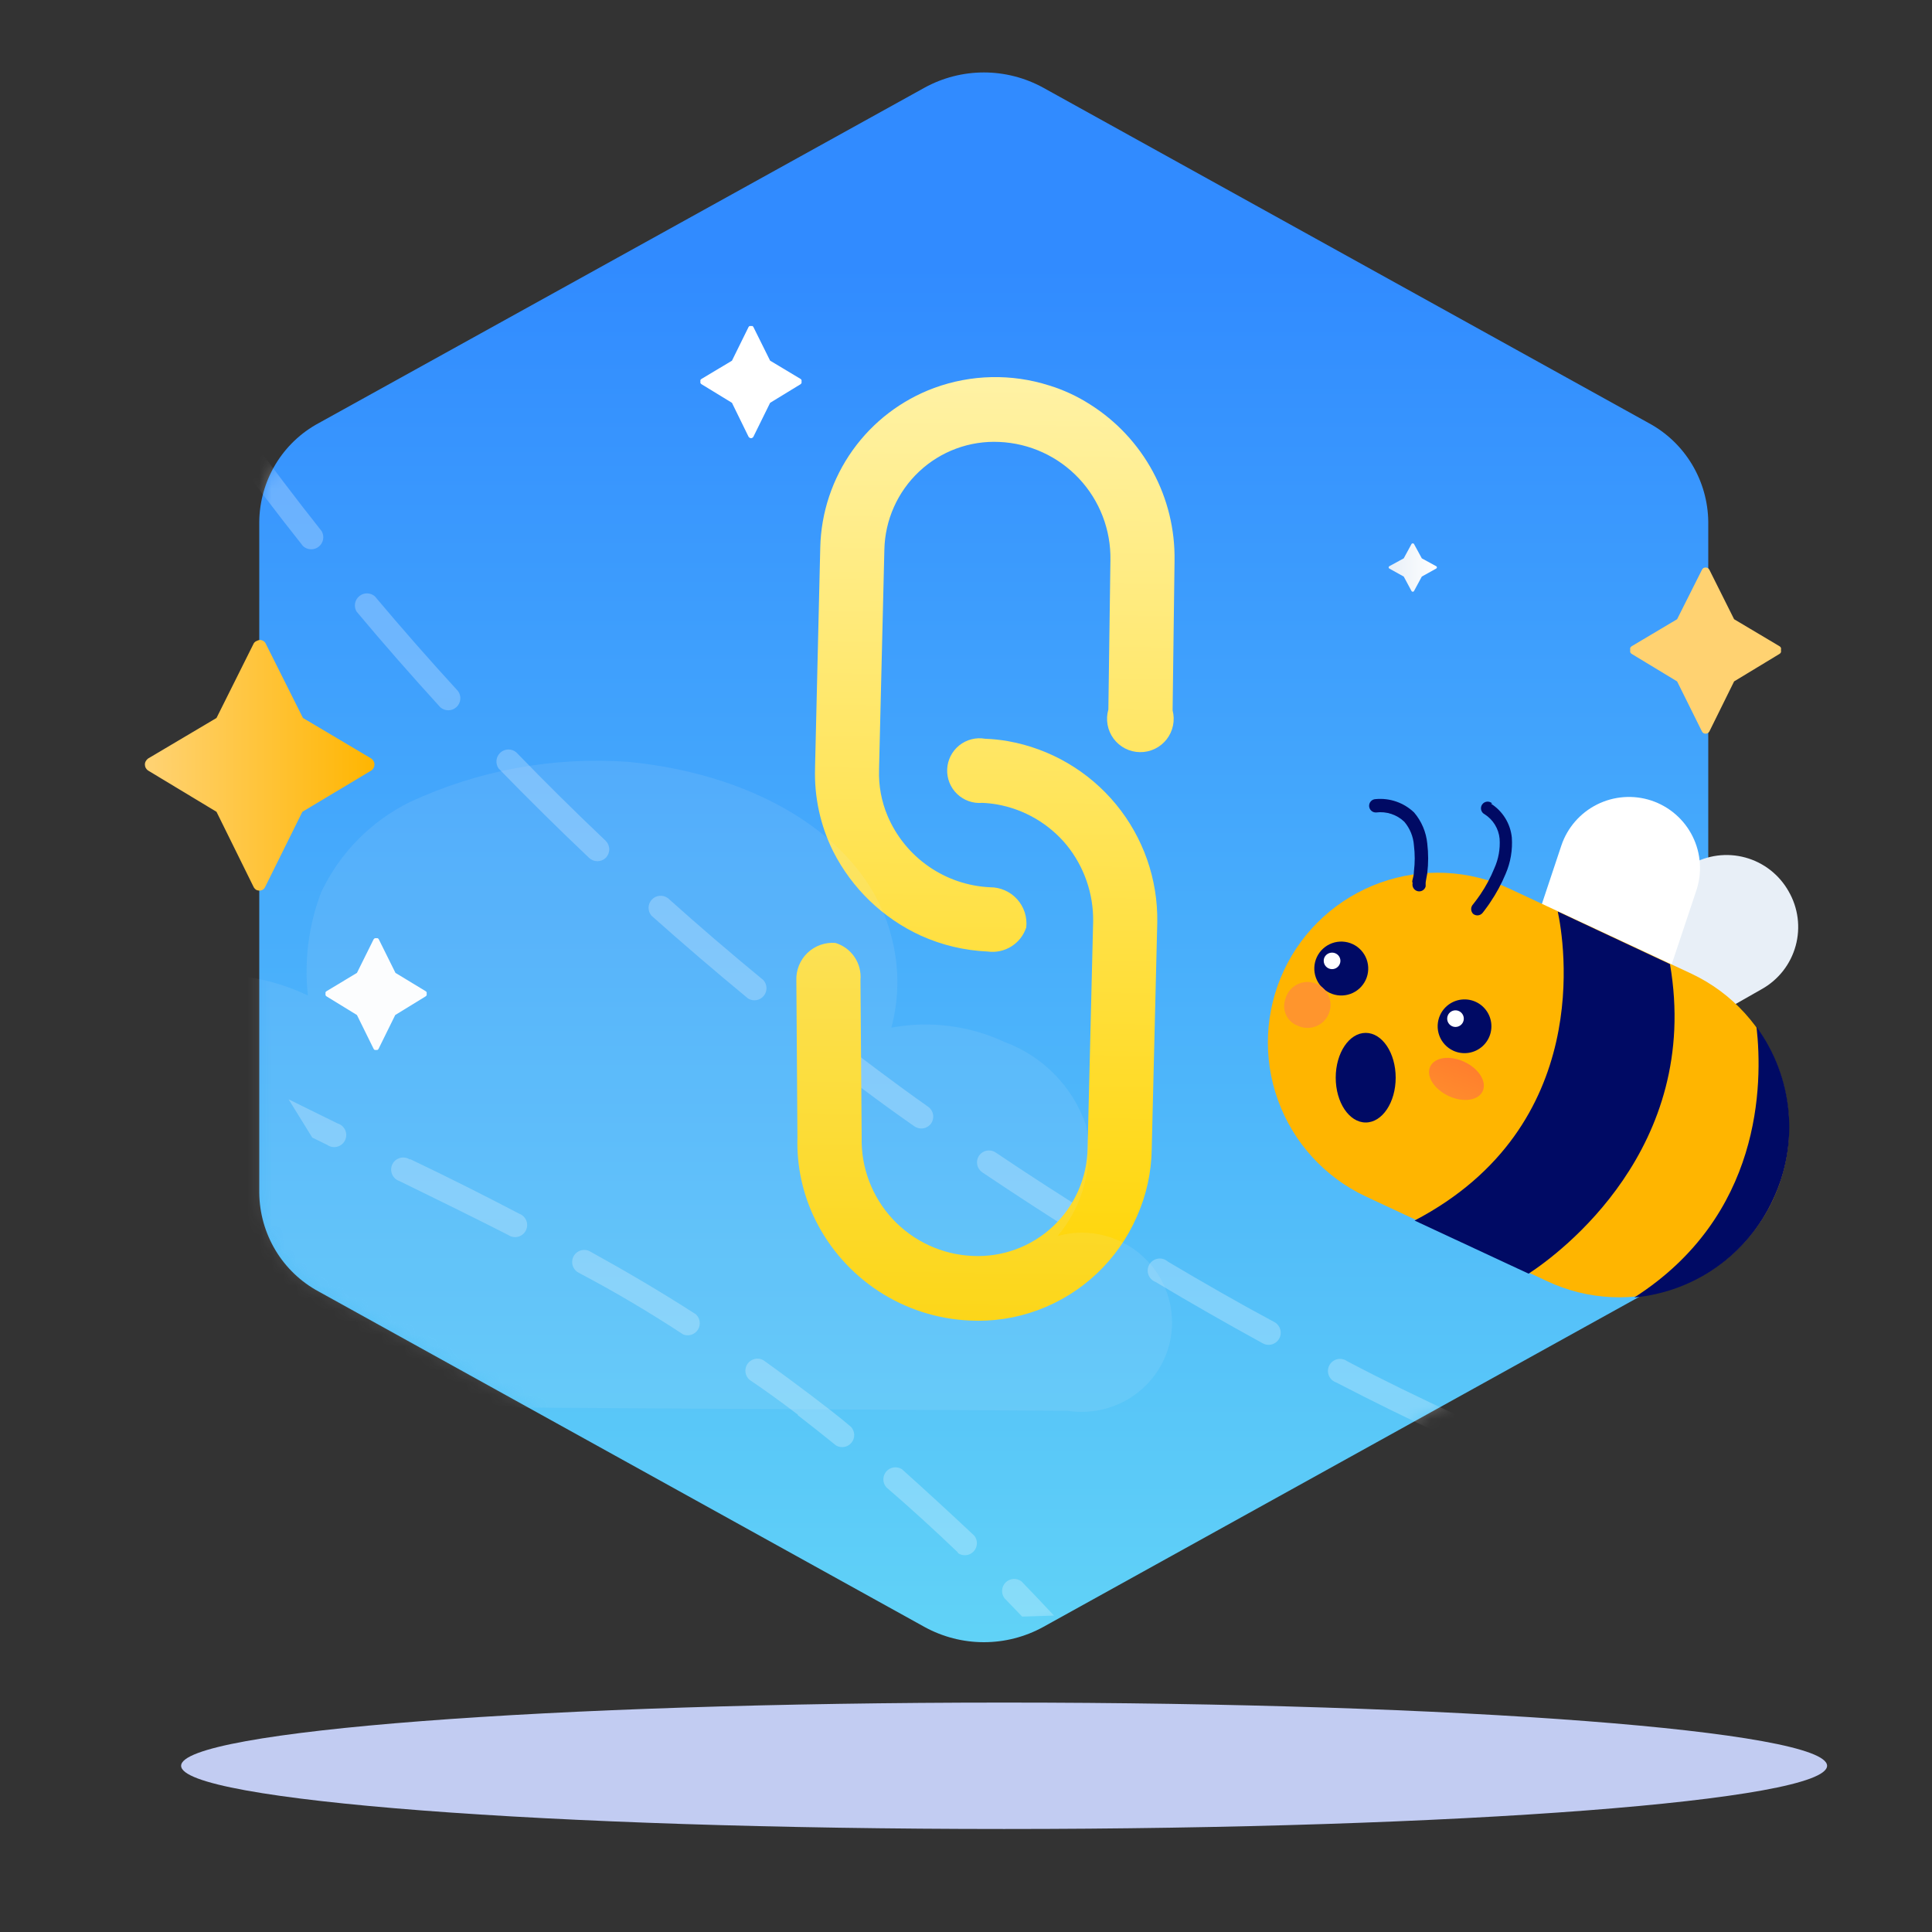 <svg width="160" height="160" viewBox="0 0 160 160" fill="none" xmlns="http://www.w3.org/2000/svg">
<rect x="0" y="0" width="160" height="160" fill="#333333" stroke="none"/>
<path d="M83.156 151.469C120.797 151.469 151.311 149.125 151.311 146.234C151.311 143.343 120.797 141 83.156 141C45.514 141 15 143.343 15 146.234C15 149.125 45.514 151.469 83.156 151.469Z" fill="#C2CCF2"/>
<path d="M26.386 35.045C24.915 35.837 23.683 37.014 22.818 38.451C21.953 39.889 21.488 41.535 21.471 43.217V98.783C21.488 100.464 21.953 102.111 22.818 103.549C23.683 104.987 24.915 106.163 26.386 106.955L76.566 134.738C78.074 135.566 79.764 136 81.481 136C83.198 136 84.888 135.566 86.396 134.738L136.556 106.955C138.025 106.162 139.256 104.984 140.121 103.547C140.986 102.109 141.452 100.464 141.471 98.783V43.217C141.452 41.536 140.986 39.891 140.121 38.453C139.256 37.016 138.025 35.839 136.556 35.045L86.396 7.262C84.888 6.434 83.198 6 81.481 6C79.764 6 78.074 6.434 76.566 7.262L26.386 35.045Z" fill="url(#paint0_linear_4992_22198)"/>
<path d="M21.02 53.27L17.93 59.46L12.26 62.82C12.182 62.879 12.117 62.954 12.07 63.04C12.021 63.125 11.997 63.222 12 63.32C12 63.418 12.024 63.514 12.07 63.6C12.117 63.683 12.182 63.755 12.26 63.81L17.93 67.23L21.02 73.49C21.067 73.57 21.133 73.639 21.21 73.69C21.294 73.732 21.386 73.755 21.48 73.76C21.575 73.758 21.667 73.734 21.75 73.69C21.83 73.642 21.896 73.573 21.94 73.49L25.04 67.23L30.75 63.81C30.831 63.758 30.896 63.685 30.94 63.6C30.987 63.514 31.011 63.418 31.01 63.32C31.013 63.222 30.989 63.125 30.94 63.04C30.897 62.952 30.831 62.876 30.75 62.82L25.09 59.46L21.99 53.27C21.948 53.188 21.882 53.122 21.8 53.08C21.72 53.028 21.626 53 21.53 53C21.435 53.003 21.342 53.031 21.26 53.08C21.162 53.117 21.078 53.183 21.02 53.27Z" fill="url(#paint1_linear_4992_22198)"/>
<path d="M140.951 47.181L138.891 51.281L135.141 53.511C135.083 53.541 135.037 53.59 135.011 53.651C134.996 53.713 134.996 53.778 135.011 53.84C134.998 53.9 134.998 53.961 135.011 54.02C135.037 54.081 135.083 54.13 135.141 54.16L138.891 56.431L140.951 60.581C140.977 60.635 141.019 60.68 141.071 60.711C141.126 60.743 141.188 60.76 141.251 60.76C141.315 60.76 141.377 60.743 141.431 60.711C141.486 60.68 141.531 60.635 141.561 60.581L143.611 56.431L147.361 54.16C147.419 54.13 147.465 54.081 147.491 54.02C147.504 53.961 147.504 53.9 147.491 53.84C147.506 53.778 147.506 53.713 147.491 53.651C147.465 53.59 147.419 53.541 147.361 53.511L143.611 51.281L141.561 47.181C141.529 47.125 141.484 47.077 141.431 47.041C141.375 47.014 141.313 47 141.251 47C141.189 47 141.127 47.014 141.071 47.041C141.021 47.078 140.98 47.125 140.951 47.181Z" fill="url(#paint2_linear_4992_22198)"/>
<mask id="mask0_4992_22198" style="mask-type:alpha" maskUnits="userSpaceOnUse" x="21" y="6" width="121" height="130">
<path d="M26.386 35.045C24.915 35.837 23.683 37.014 22.818 38.451C21.953 39.889 21.488 41.535 21.471 43.217V98.783C21.488 100.464 21.953 102.111 22.818 103.549C23.683 104.987 24.915 106.163 26.386 106.955L76.566 134.738C78.074 135.566 79.764 136 81.481 136C83.198 136 84.888 135.566 86.396 134.738L136.556 106.955C138.025 106.162 139.256 104.984 140.121 103.547C140.986 102.109 141.452 100.464 141.471 98.783V43.217C141.452 41.536 140.986 39.891 140.121 38.453C139.256 37.016 138.025 35.839 136.556 35.045L86.396 7.262C84.888 6.434 83.198 6 81.481 6C79.764 6 78.074 6.434 76.566 7.262L26.386 35.045Z" fill="url(#paint3_linear_4992_22198)"/>
</mask>
<g mask="url(#mask0_4992_22198)">
<path opacity="0.25" fill-rule="evenodd" clip-rule="evenodd" d="M15.75 31.5C15.872 31.471 15.987 31.421 16.09 31.35C16.273 31.224 16.409 31.04 16.476 30.828C16.543 30.616 16.537 30.388 16.46 30.18L15.75 31.5ZM25.86 94.21L27.09 94.81C27.208 94.895 27.343 94.953 27.486 94.98C27.629 95.007 27.776 95.003 27.917 94.968C28.058 94.933 28.189 94.867 28.302 94.776C28.416 94.684 28.507 94.57 28.571 94.439C28.636 94.309 28.67 94.166 28.674 94.02C28.677 93.875 28.648 93.731 28.59 93.597C28.532 93.464 28.446 93.345 28.337 93.249C28.228 93.153 28.099 93.081 27.96 93.04C26.65 92.39 25.29 91.73 23.9 91.04L25.86 94.21ZM87.29 133.8C86.4 132.85 85.51 131.9 84.6 130.97C84.409 130.822 84.172 130.749 83.932 130.762C83.691 130.776 83.464 130.876 83.291 131.043C83.118 131.211 83.012 131.436 82.992 131.676C82.971 131.916 83.038 132.155 83.18 132.35L84.65 133.88L87.29 133.8ZM146.52 126.1C145.31 125.88 144.07 125.61 142.79 125.3C142.547 125.27 142.301 125.33 142.099 125.47C141.898 125.609 141.754 125.818 141.696 126.056C141.638 126.294 141.67 126.545 141.785 126.761C141.9 126.978 142.09 127.144 142.32 127.23C143.32 127.47 144.32 127.68 145.22 127.87C145.69 127.318 146.115 126.73 146.49 126.11L146.52 126.1ZM162.28 96.94C161.86 96.47 161.41 96.01 160.96 95.56C160.767 95.415 160.529 95.345 160.289 95.362C160.049 95.379 159.823 95.482 159.653 95.653C159.483 95.823 159.38 96.049 159.362 96.289C159.345 96.529 159.416 96.767 159.56 96.96C160.16 97.56 160.74 98.17 161.28 98.79L162.28 96.94ZM142.21 84.94C139.61 83.62 136.83 82.35 133.9 81.16C133.685 81.042 133.52 80.849 133.438 80.617C133.356 80.386 133.362 80.132 133.454 79.905C133.547 79.678 133.72 79.493 133.941 79.385C134.161 79.277 134.414 79.254 134.65 79.32C137.63 80.54 140.45 81.826 143.11 83.18C143.341 83.301 143.516 83.508 143.596 83.757C143.676 84.006 143.656 84.276 143.54 84.51C143.479 84.627 143.395 84.731 143.293 84.816C143.192 84.901 143.074 84.965 142.948 85.004C142.821 85.043 142.688 85.057 142.556 85.044C142.425 85.031 142.297 84.992 142.18 84.93L142.21 84.94ZM148.55 86.17C151.233 87.757 153.811 89.514 156.27 91.43C156.444 91.603 156.548 91.834 156.562 92.078C156.577 92.323 156.501 92.565 156.349 92.757C156.198 92.95 155.98 93.08 155.739 93.123C155.498 93.165 155.249 93.118 155.04 92.99C152.654 91.122 150.149 89.411 147.54 87.87C147.404 87.818 147.281 87.737 147.18 87.633C147.079 87.528 147.001 87.403 146.953 87.266C146.905 87.129 146.888 86.983 146.902 86.838C146.916 86.694 146.961 86.554 147.035 86.429C147.109 86.303 147.209 86.196 147.329 86.113C147.448 86.03 147.584 85.975 147.728 85.95C147.871 85.925 148.018 85.932 148.158 85.97C148.298 86.008 148.429 86.076 148.54 86.17H148.55ZM128.2 78.99C126.78 78.49 125.33 77.99 123.86 77.54C123.609 77.459 123.399 77.283 123.277 77.049C123.156 76.814 123.131 76.542 123.21 76.29C123.292 76.04 123.47 75.833 123.704 75.713C123.938 75.594 124.209 75.571 124.46 75.65C125.95 76.12 127.46 76.65 128.86 77.13C129.104 77.22 129.304 77.402 129.416 77.638C129.528 77.873 129.544 78.143 129.46 78.39C129.414 78.513 129.345 78.627 129.255 78.724C129.165 78.82 129.058 78.898 128.938 78.953C128.818 79.008 128.688 79.038 128.557 79.043C128.425 79.048 128.293 79.026 128.17 78.98L128.2 78.99ZM20.33 35.67C22.377 38.49 24.48 41.263 26.64 43.99C26.76 44.197 26.802 44.441 26.757 44.677C26.712 44.913 26.584 45.125 26.396 45.274C26.208 45.423 25.973 45.5 25.733 45.49C25.493 45.48 25.265 45.384 25.09 45.22C22.91 42.473 20.79 39.68 18.73 36.84C18.576 36.626 18.513 36.36 18.554 36.099C18.595 35.839 18.738 35.606 18.95 35.45C19.163 35.299 19.427 35.237 19.685 35.279C19.943 35.32 20.174 35.46 20.33 35.67ZM31.04 49.38C33.28 52.046 35.577 54.663 37.93 57.23C38.077 57.429 38.144 57.675 38.12 57.921C38.096 58.167 37.981 58.395 37.798 58.562C37.616 58.728 37.378 58.821 37.131 58.823C36.884 58.824 36.645 58.734 36.46 58.57C34.1 55.98 31.78 53.34 29.53 50.65C29.409 50.446 29.365 50.206 29.404 49.972C29.444 49.739 29.565 49.527 29.747 49.375C29.928 49.222 30.157 49.139 30.394 49.14C30.631 49.141 30.86 49.226 31.04 49.38ZM42.75 62.3C45.17 64.8 47.643 67.246 50.17 69.64C50.353 69.827 50.456 70.078 50.456 70.34C50.456 70.602 50.353 70.853 50.17 71.04C49.983 71.22 49.734 71.321 49.475 71.321C49.216 71.321 48.967 71.22 48.78 71.04C46.227 68.62 43.73 66.153 41.29 63.64C41.152 63.441 41.091 63.199 41.117 62.959C41.144 62.718 41.257 62.496 41.435 62.332C41.613 62.169 41.845 62.075 42.086 62.069C42.328 62.063 42.564 62.145 42.75 62.3ZM55.29 74.36C57.877 76.68 60.517 78.946 63.21 81.16C63.375 81.337 63.469 81.568 63.476 81.81C63.483 82.052 63.403 82.289 63.249 82.475C63.095 82.662 62.878 82.787 62.64 82.826C62.401 82.866 62.156 82.817 61.95 82.69C59.243 80.456 56.577 78.17 53.95 75.83C53.794 75.645 53.709 75.409 53.713 75.167C53.717 74.925 53.809 74.692 53.972 74.513C54.134 74.333 54.356 74.219 54.597 74.19C54.838 74.162 55.08 74.222 55.28 74.36H55.29ZM68.6 85.5C69.97 86.57 71.36 87.62 72.75 88.66C74.14 89.7 75.45 90.66 76.87 91.66C77.083 91.812 77.227 92.043 77.272 92.301C77.317 92.559 77.259 92.824 77.11 93.04C76.957 93.252 76.727 93.397 76.469 93.442C76.211 93.487 75.946 93.428 75.73 93.28C74.3 92.28 72.91 91.28 71.58 90.28C70.18 89.233 68.783 88.173 67.39 87.1C67.213 86.928 67.105 86.698 67.088 86.452C67.07 86.206 67.144 85.962 67.296 85.767C67.447 85.573 67.665 85.441 67.907 85.397C68.15 85.353 68.4 85.4 68.61 85.53L68.6 85.5ZM135.69 125.33C132.59 124.33 129.37 123.1 126.08 121.73C125.871 121.608 125.714 121.414 125.637 121.185C125.56 120.956 125.569 120.706 125.662 120.483C125.754 120.26 125.925 120.078 126.141 119.971C126.358 119.863 126.606 119.838 126.84 119.9C130.09 121.26 133.26 122.45 136.31 123.45C136.525 123.557 136.695 123.738 136.788 123.96C136.88 124.182 136.89 124.43 136.814 124.658C136.739 124.887 136.584 125.08 136.377 125.204C136.171 125.327 135.927 125.372 135.69 125.33ZM82.45 95.44C85.18 97.28 88.04 99.12 90.98 100.96C91.165 101.115 91.288 101.331 91.326 101.57C91.364 101.808 91.315 102.052 91.187 102.257C91.059 102.462 90.861 102.613 90.63 102.684C90.399 102.754 90.15 102.738 89.93 102.64C86.93 100.79 84.1 98.93 81.35 97.09C81.133 96.943 80.983 96.718 80.931 96.462C80.878 96.206 80.928 95.939 81.07 95.72C81.217 95.501 81.444 95.348 81.702 95.296C81.961 95.243 82.23 95.295 82.45 95.44ZM119.83 118.99C116.777 117.576 113.713 116.073 110.64 114.48C110.505 114.432 110.383 114.356 110.28 114.257C110.177 114.158 110.097 114.038 110.044 113.905C109.991 113.772 109.968 113.629 109.975 113.487C109.982 113.344 110.02 113.205 110.086 113.078C110.151 112.951 110.243 112.84 110.356 112.751C110.468 112.663 110.598 112.6 110.736 112.566C110.875 112.532 111.02 112.528 111.16 112.555C111.3 112.581 111.433 112.637 111.55 112.72C114.55 114.3 117.64 115.8 120.66 117.19C120.864 117.319 121.015 117.519 121.083 117.751C121.152 117.984 121.133 118.233 121.032 118.453C120.931 118.672 120.753 118.848 120.532 118.947C120.311 119.046 120.061 119.061 119.83 118.99ZM96.75 104.5C99.65 106.22 102.59 107.91 105.56 109.5C105.674 109.565 105.774 109.653 105.855 109.757C105.935 109.862 105.994 109.981 106.029 110.108C106.063 110.235 106.072 110.368 106.055 110.499C106.038 110.629 105.996 110.755 105.93 110.87C105.864 110.984 105.777 111.084 105.672 111.165C105.568 111.245 105.449 111.304 105.322 111.338C105.194 111.373 105.062 111.382 104.931 111.365C104.8 111.348 104.674 111.305 104.56 111.24C101.56 109.59 98.56 107.89 95.69 106.16C95.554 106.108 95.431 106.027 95.33 105.923C95.229 105.819 95.151 105.693 95.103 105.556C95.055 105.419 95.038 105.273 95.052 105.128C95.066 104.984 95.111 104.844 95.185 104.719C95.259 104.593 95.359 104.486 95.478 104.403C95.598 104.32 95.734 104.265 95.877 104.24C96.021 104.215 96.168 104.222 96.308 104.26C96.448 104.298 96.579 104.366 96.69 104.46L96.75 104.5ZM56.55 110.5C56.768 110.595 57.013 110.61 57.24 110.542C57.468 110.473 57.664 110.326 57.793 110.126C57.922 109.926 57.975 109.687 57.944 109.451C57.912 109.215 57.797 108.999 57.62 108.84C54.71 106.97 51.84 105.28 48.92 103.67C48.806 103.597 48.679 103.549 48.546 103.527C48.413 103.505 48.277 103.51 48.146 103.542C48.015 103.574 47.892 103.633 47.784 103.714C47.676 103.794 47.585 103.896 47.518 104.013C47.45 104.13 47.407 104.259 47.391 104.393C47.374 104.527 47.386 104.663 47.423 104.792C47.461 104.922 47.524 105.042 47.609 105.147C47.695 105.251 47.8 105.337 47.92 105.4C50.86 106.95 53.69 108.62 56.56 110.5H56.55ZM33.95 96.03C33.831 95.95 33.697 95.897 33.556 95.873C33.415 95.85 33.271 95.857 33.133 95.894C32.995 95.931 32.867 95.997 32.756 96.088C32.646 96.179 32.556 96.292 32.494 96.421C32.431 96.549 32.397 96.689 32.393 96.832C32.389 96.975 32.415 97.117 32.471 97.249C32.526 97.38 32.61 97.498 32.715 97.595C32.82 97.692 32.944 97.765 33.08 97.81C36.25 99.36 39.21 100.81 42.08 102.27C42.197 102.352 42.33 102.408 42.47 102.435C42.611 102.461 42.755 102.458 42.894 102.424C43.032 102.39 43.162 102.326 43.275 102.238C43.387 102.15 43.479 102.038 43.544 101.912C43.61 101.785 43.648 101.645 43.655 101.503C43.662 101.36 43.639 101.217 43.586 101.085C43.533 100.952 43.453 100.832 43.35 100.733C43.248 100.633 43.125 100.557 42.99 100.51C40.11 99 37.13 97.5 33.96 95.99L33.95 96.03ZM66.07 117.2C67.14 118.03 68.19 118.86 69.24 119.71C69.447 119.83 69.69 119.872 69.925 119.828C70.16 119.785 70.372 119.659 70.522 119.472C70.671 119.286 70.75 119.052 70.742 118.813C70.734 118.574 70.641 118.346 70.48 118.17C69.48 117.31 68.36 116.47 67.28 115.64C65.89 114.59 64.54 113.59 63.21 112.64C62.995 112.522 62.744 112.487 62.505 112.542C62.266 112.597 62.056 112.738 61.913 112.938C61.772 113.138 61.708 113.383 61.735 113.627C61.762 113.87 61.878 114.096 62.06 114.26C63.38 115.153 64.72 116.12 66.08 117.16L66.07 117.2ZM79.32 128.61C79.516 128.75 79.755 128.816 79.996 128.794C80.236 128.772 80.459 128.664 80.626 128.49C80.793 128.316 80.891 128.087 80.903 127.847C80.915 127.606 80.839 127.369 80.69 127.18C78.69 125.3 76.69 123.463 74.69 121.67C74.487 121.542 74.245 121.491 74.008 121.526C73.771 121.562 73.554 121.681 73.398 121.863C73.242 122.045 73.156 122.277 73.156 122.517C73.156 122.757 73.243 122.988 73.4 123.17C75.4 124.89 77.39 126.71 79.33 128.57L79.32 128.61Z" fill="white"/>
<path d="M116.902 45.041L116.251 46.24L115.055 46.893C115.037 46.903 115.022 46.918 115.013 46.935C115.004 46.952 115 46.97 115 46.989C115 47.007 115.004 47.025 115.013 47.042C115.024 47.058 115.039 47.072 115.055 47.084L116.251 47.748L116.902 48.959C116.912 48.974 116.927 48.987 116.944 48.997C116.961 49.001 116.98 49.001 116.998 48.997C117.017 49.001 117.038 49.001 117.057 48.997C117.073 48.987 117.086 48.974 117.095 48.959L117.749 47.748L118.942 47.084C118.96 47.074 118.974 47.059 118.984 47.042C118.994 47.026 119 47.007 119 46.989C119 46.97 118.994 46.951 118.984 46.935C118.98 46.926 118.975 46.917 118.968 46.91C118.96 46.903 118.951 46.897 118.942 46.893L117.749 46.24L117.095 45.041C117.086 45.026 117.073 45.013 117.057 45.003C117.038 44.999 117.017 44.999 116.998 45.003C116.98 44.999 116.961 44.999 116.944 45.003C116.927 45.013 116.912 45.026 116.902 45.041Z" fill="url(#paint4_linear_4992_22198)"/>
<path d="M30.941 77.79L29.561 80.57L27.051 82.08C27.012 82.1 26.98 82.131 26.961 82.17C26.951 82.213 26.951 82.257 26.961 82.3C26.951 82.34 26.951 82.381 26.961 82.42C26.98 82.462 27.011 82.497 27.051 82.52L29.561 84.06L30.941 86.86C30.96 86.899 30.992 86.931 31.031 86.95C31.07 86.962 31.112 86.962 31.151 86.95C31.187 86.96 31.225 86.96 31.261 86.95C31.3 86.931 31.331 86.899 31.351 86.86L32.731 84.06L35.241 82.52C35.281 82.497 35.312 82.462 35.331 82.42C35.341 82.381 35.341 82.34 35.331 82.3C35.341 82.257 35.341 82.213 35.331 82.17C35.311 82.131 35.28 82.1 35.241 82.08L32.751 80.57L31.371 77.79C31.351 77.751 31.32 77.72 31.281 77.7C31.245 77.69 31.207 77.69 31.171 77.7C31.132 77.689 31.09 77.689 31.051 77.7C31.004 77.716 30.965 77.748 30.941 77.79Z" fill="url(#paint5_linear_4992_22198)"/>
<path d="M61.988 27.09L60.618 29.87L58.098 31.38C58.059 31.399 58.027 31.431 58.008 31.47C57.998 31.513 57.998 31.557 58.008 31.6C57.998 31.639 57.998 31.681 58.008 31.72C58.026 31.762 58.058 31.797 58.098 31.82L60.618 33.36L61.988 36.16C62.007 36.199 62.039 36.231 62.078 36.25C62.112 36.276 62.154 36.29 62.198 36.29C62.241 36.29 62.283 36.276 62.318 36.25C62.352 36.227 62.379 36.196 62.398 36.16L63.778 33.36L66.298 31.82C66.332 31.794 66.359 31.759 66.378 31.72C66.388 31.681 66.388 31.639 66.378 31.6C66.388 31.557 66.388 31.513 66.378 31.47C66.359 31.434 66.332 31.403 66.298 31.38L63.778 29.87L62.398 27.09C62.379 27.054 62.352 27.023 62.318 27H62.198H62.078C62.039 27.019 62.007 27.051 61.988 27.09Z" fill="url(#paint6_linear_4992_22198)"/>
<path d="M65.95 81.21C65.932 80.785 66.004 80.361 66.162 79.966C66.32 79.571 66.56 79.214 66.866 78.919C67.173 78.624 67.538 78.397 67.939 78.254C68.34 78.112 68.766 78.055 69.19 78.09C69.837 78.287 70.395 78.701 70.772 79.262C71.149 79.823 71.322 80.497 71.26 81.17L71.36 94.17C71.295 96.686 72.22 99.127 73.937 100.968C75.654 102.808 78.025 103.901 80.54 104.01C81.756 104.07 82.971 103.886 84.114 103.467C85.257 103.049 86.304 102.405 87.193 101.574C88.082 100.743 88.794 99.741 89.289 98.629C89.783 97.517 90.049 96.317 90.07 95.1L90.53 76.29C90.556 73.999 89.781 71.771 88.34 69.99C86.878 68.217 84.832 67.023 82.57 66.62C82.167 66.55 81.759 66.506 81.35 66.49C80.97 66.523 80.588 66.474 80.228 66.348C79.869 66.221 79.54 66.019 79.265 65.755C78.99 65.492 78.774 65.172 78.632 64.819C78.49 64.465 78.425 64.085 78.441 63.704C78.458 63.323 78.555 62.95 78.727 62.61C78.9 62.27 79.142 61.97 79.439 61.731C79.736 61.492 80.081 61.32 80.45 61.225C80.819 61.13 81.205 61.114 81.58 61.18C82.217 61.203 82.852 61.269 83.48 61.38C86.985 62.006 90.154 63.859 92.418 66.607C94.683 69.355 95.896 72.819 95.84 76.38L95.38 95.18C95.352 97.101 94.934 98.996 94.15 100.75C93.376 102.528 92.251 104.131 90.842 105.463C89.433 106.795 87.769 107.828 85.95 108.5C84.141 109.168 82.216 109.461 80.29 109.36C77.61 109.239 75.012 108.401 72.766 106.934C70.52 105.467 68.708 103.425 67.52 101.02C66.478 98.905 65.97 96.567 66.04 94.21V94.13L65.95 81.21ZM67.5 63.6V63.5L67.93 45.35C67.995 42.455 68.929 39.646 70.611 37.289C72.292 34.931 74.644 33.134 77.36 32.13C80.422 31.005 83.771 30.931 86.88 31.92C88.076 32.286 89.217 32.815 90.27 33.49C92.45 34.864 94.239 36.776 95.466 39.043C96.692 41.309 97.313 43.853 97.27 46.43V46.5L97.11 58.83C97.218 59.241 97.229 59.672 97.143 60.088C97.057 60.505 96.876 60.895 96.615 61.23C96.353 61.565 96.017 61.835 95.633 62.019C95.25 62.203 94.829 62.296 94.404 62.29C93.979 62.284 93.561 62.181 93.182 61.987C92.804 61.793 92.475 61.514 92.222 61.173C91.969 60.831 91.799 60.435 91.724 60.017C91.649 59.598 91.671 59.168 91.79 58.76L91.96 46.4C92.01 43.889 91.075 41.458 89.356 39.627C87.636 37.795 85.269 36.709 82.76 36.6C81.546 36.542 80.332 36.729 79.191 37.15C78.05 37.571 77.006 38.217 76.12 39.05C75.235 39.881 74.524 40.881 74.03 41.99C73.535 43.099 73.267 44.296 73.24 45.51L72.8 63.66V63.76C72.756 65.07 72.998 66.373 73.51 67.58C74.225 69.262 75.4 70.707 76.9 71.751C78.4 72.795 80.165 73.394 81.99 73.48C82.412 73.477 82.831 73.564 83.217 73.735C83.604 73.905 83.95 74.155 84.233 74.469C84.516 74.782 84.73 75.152 84.861 75.553C84.991 75.955 85.035 76.38 84.99 76.8C84.776 77.458 84.337 78.019 83.749 78.385C83.162 78.75 82.465 78.897 81.78 78.8C79.877 78.717 78.007 78.272 76.27 77.49C73.121 76.049 70.554 73.58 68.99 70.49C67.933 68.351 67.421 65.984 67.5 63.6Z" fill="url(#paint7_linear_4992_22198)"/>
<path opacity="0.1" fill-rule="evenodd" clip-rule="evenodd" d="M36.97 116.535L16.72 104.945C14.684 103.788 12.989 102.113 11.809 100.09C10.629 98.066 10.005 95.767 10 93.425V82.555C12.406 81.362 15.052 80.733 17.737 80.714C20.423 80.695 23.077 81.287 25.5 82.445C25.18 79.537 25.56 76.595 26.61 73.865C28.149 70.623 30.739 67.998 33.96 66.415C39.61 63.79 45.836 62.647 52.05 63.095C63.19 64.185 71.84 69.745 73.82 77.555C74.48 80.028 74.48 82.631 73.82 85.105C77.002 84.515 80.288 84.935 83.22 86.305C84.775 86.88 86.183 87.793 87.343 88.978C88.503 90.162 89.386 91.588 89.93 93.155C90.264 94.768 90.225 96.435 89.818 98.031C89.411 99.627 88.646 101.109 87.58 102.365C89.201 101.911 90.929 102.018 92.482 102.667C94.036 103.317 95.324 104.472 96.14 105.945C96.68 106.915 96.991 107.996 97.05 109.105C97.119 110.213 96.931 111.322 96.5 112.345C96.07 113.373 95.415 114.291 94.582 115.032C93.749 115.773 92.761 116.317 91.69 116.625C90.618 116.934 89.492 117.006 88.39 116.835L36.97 116.535Z" fill="url(#paint8_linear_4992_22198)"/>
</g>
<path d="M145.912 81.91L139.058 85.809C138.383 86.2 137.636 86.453 136.862 86.554C136.088 86.654 135.302 86.6 134.549 86.394C133.796 86.188 133.091 85.835 132.475 85.355C131.86 84.874 131.346 84.277 130.964 83.596C130.572 82.921 130.319 82.174 130.219 81.4C130.118 80.626 130.172 79.839 130.378 79.086C130.584 78.333 130.937 77.629 131.418 77.013C131.898 76.398 132.496 75.884 133.176 75.501L140.03 71.602C140.705 71.211 141.452 70.958 142.226 70.857C143 70.757 143.787 70.811 144.54 71.017C145.293 71.222 145.997 71.576 146.613 72.056C147.228 72.537 147.742 73.134 148.125 73.815C148.516 74.49 148.769 75.237 148.87 76.011C148.97 76.785 148.916 77.572 148.71 78.325C148.504 79.078 148.151 79.782 147.671 80.398C147.19 81.013 146.592 81.527 145.912 81.91Z" fill="#E8EFF7"/>
<path d="M140.474 73.775L137.979 81.249C137.735 81.983 137.349 82.661 136.842 83.246C136.336 83.83 135.719 84.309 135.027 84.655C134.336 85.001 133.582 85.207 132.811 85.261C132.04 85.316 131.265 85.218 130.531 84.972C129.797 84.727 129.118 84.339 128.534 83.832C127.949 83.324 127.47 82.706 127.124 82.013C126.779 81.32 126.573 80.566 126.518 79.794C126.464 79.022 126.563 78.246 126.808 77.512L129.304 70.024C129.802 68.543 130.867 67.32 132.265 66.622C133.664 65.924 135.281 65.808 136.764 66.3C137.5 66.546 138.18 66.934 138.765 67.443C139.351 67.952 139.829 68.571 140.174 69.266C140.519 69.96 140.723 70.716 140.775 71.49C140.826 72.264 140.724 73.04 140.474 73.775Z" fill="white"/>
<path d="M146.83 99.354C146.045 101.026 144.938 102.527 143.573 103.771C142.207 105.016 140.61 105.978 138.872 106.605C137.134 107.231 135.29 107.509 133.445 107.422C131.6 107.336 129.789 106.886 128.118 106.099L113.075 99.07C109.703 97.48 107.099 94.616 105.835 91.109C104.57 87.601 104.748 83.735 106.33 80.358C107.115 78.686 108.222 77.185 109.587 75.941C110.953 74.696 112.55 73.734 114.288 73.107C116.026 72.481 117.87 72.203 119.715 72.289C121.561 72.376 123.371 72.826 125.042 73.612L140.085 80.641C143.457 82.232 146.061 85.096 147.325 88.603C148.59 92.111 148.412 95.977 146.83 99.354Z" fill="url(#paint9_linear_4992_22198)"/>
<path d="M129.007 75.488L138.302 79.846C140.919 95.091 129.182 103.793 126.592 105.479L117.148 101.081C132.083 93.269 129.533 77.957 129.007 75.488Z" fill="#000A64"/>
<path d="M146.83 99.354C145.792 101.59 144.185 103.514 142.17 104.935C140.156 106.355 137.803 107.222 135.349 107.449C145.885 100.703 146.007 89.829 145.467 85.04C146.963 87.082 147.879 89.49 148.119 92.009C148.359 94.529 147.913 97.067 146.83 99.354Z" fill="#000A64"/>
<path d="M119.267 84.055C119.452 83.656 119.752 83.32 120.128 83.091C120.504 82.862 120.94 82.749 121.38 82.768C121.82 82.786 122.244 82.935 122.6 83.195C122.955 83.455 123.226 83.814 123.377 84.228C123.528 84.642 123.553 85.091 123.449 85.519C123.345 85.947 123.116 86.334 122.791 86.632C122.467 86.93 122.061 87.125 121.626 87.192C121.191 87.259 120.745 87.196 120.346 87.01C119.811 86.761 119.398 86.31 119.195 85.756C118.993 85.202 119.019 84.59 119.267 84.055Z" fill="#000A64"/>
<path d="M119.914 84.068C119.972 83.945 120.064 83.842 120.18 83.771C120.296 83.701 120.431 83.666 120.567 83.672C120.702 83.678 120.833 83.724 120.943 83.804C121.053 83.884 121.136 83.995 121.183 84.122C121.23 84.25 121.238 84.388 121.206 84.52C121.175 84.652 121.104 84.772 121.005 84.864C120.905 84.957 120.781 85.017 120.646 85.039C120.512 85.061 120.375 85.042 120.251 84.986C120.169 84.948 120.094 84.894 120.032 84.827C119.971 84.761 119.923 84.682 119.891 84.597C119.86 84.512 119.846 84.421 119.85 84.33C119.854 84.24 119.875 84.15 119.914 84.068Z" fill="white"/>
<path d="M109.054 79.266C109.178 79 109.353 78.761 109.57 78.563C109.786 78.365 110.039 78.211 110.315 78.111C110.59 78.011 110.883 77.966 111.176 77.979C111.469 77.992 111.757 78.062 112.022 78.186C112.288 78.31 112.527 78.486 112.725 78.702C112.923 78.918 113.076 79.171 113.177 79.447C113.277 79.722 113.322 80.015 113.309 80.308C113.296 80.601 113.226 80.889 113.102 81.154C112.851 81.691 112.398 82.106 111.841 82.309C111.284 82.511 110.67 82.484 110.133 82.234C109.597 81.983 109.182 81.53 108.979 80.973C108.777 80.416 108.804 79.802 109.054 79.266Z" fill="#000A64"/>
<path d="M109.688 79.279C109.77 79.117 109.911 78.993 110.082 78.932C110.253 78.872 110.441 78.88 110.606 78.955C110.688 78.992 110.762 79.044 110.824 79.109C110.885 79.175 110.933 79.252 110.965 79.336C110.996 79.421 111.01 79.51 111.007 79.6C111.003 79.69 110.981 79.778 110.943 79.859C110.905 79.942 110.851 80.016 110.784 80.077C110.718 80.139 110.639 80.187 110.554 80.218C110.382 80.281 110.192 80.273 110.026 80.197C109.859 80.12 109.73 79.98 109.667 79.808C109.604 79.636 109.611 79.445 109.688 79.279Z" fill="white"/>
<path d="M118.444 88.332C118.808 87.549 120.076 87.374 121.277 87.94C122.478 88.507 123.152 89.586 122.788 90.369C122.424 91.151 121.156 91.327 119.955 90.76C118.754 90.193 118.08 89.114 118.444 88.332Z" fill="url(#paint10_linear_4992_22198)"/>
<path d="M106.437 82.774C106.53 82.392 106.739 82.049 107.035 81.791C107.33 81.533 107.699 81.373 108.089 81.332C108.479 81.292 108.873 81.373 109.215 81.565C109.557 81.757 109.832 82.049 110.001 82.403C110.171 82.758 110.226 83.155 110.161 83.542C110.095 83.929 109.912 84.286 109.635 84.565C109.358 84.843 109.002 85.029 108.616 85.097C108.229 85.166 107.831 85.113 107.476 84.946C107.054 84.79 106.71 84.476 106.516 84.071C106.322 83.665 106.294 83.2 106.437 82.774Z" fill="url(#paint11_linear_4992_22198)"/>
<path fill-rule="evenodd" clip-rule="evenodd" d="M116.987 73.127C116.954 73.27 116.978 73.42 117.053 73.546C117.129 73.672 117.25 73.763 117.392 73.802C117.533 73.839 117.683 73.818 117.81 73.745C117.936 73.672 118.028 73.551 118.066 73.41L117.527 73.262L118.066 73.41V73.343C118.066 73.343 118.066 73.208 118.066 73.113C118.066 73.019 118.147 72.641 118.201 72.317C118.298 71.502 118.298 70.678 118.201 69.862C118.109 68.912 117.728 68.012 117.109 67.285C116.688 66.883 116.187 66.576 115.637 66.385C115.088 66.194 114.504 66.124 113.925 66.179C113.851 66.181 113.778 66.197 113.711 66.227C113.643 66.258 113.583 66.301 113.532 66.355C113.482 66.409 113.443 66.473 113.418 66.542C113.392 66.612 113.381 66.685 113.385 66.759C113.388 66.832 113.406 66.903 113.437 66.969C113.468 67.035 113.512 67.094 113.566 67.142C113.62 67.191 113.683 67.229 113.751 67.254C113.82 67.278 113.892 67.289 113.965 67.285C114.387 67.232 114.815 67.273 115.219 67.406C115.623 67.539 115.992 67.761 116.299 68.054C116.766 68.605 117.045 69.29 117.095 70.01C117.184 70.727 117.184 71.452 117.095 72.169C117.095 72.466 117.014 72.709 116.974 72.884C116.933 73.059 116.974 73.046 116.974 73.086L116.987 73.127Z" fill="#000A64"/>
<path fill-rule="evenodd" clip-rule="evenodd" d="M123.476 66.556C123.957 66.863 124.363 67.275 124.662 67.761C124.961 68.247 125.146 68.795 125.203 69.363C125.274 70.392 125.099 71.424 124.69 72.371C124.347 73.194 123.923 73.981 123.422 74.719C123.233 75.016 123.045 75.245 122.923 75.42L122.775 75.609L122.356 75.245L122.775 75.609C122.728 75.665 122.671 75.711 122.606 75.745C122.541 75.779 122.47 75.799 122.398 75.806C122.325 75.812 122.252 75.804 122.182 75.782C122.112 75.76 122.048 75.724 121.992 75.677C121.892 75.571 121.835 75.431 121.835 75.285C121.835 75.14 121.892 74.999 121.992 74.894L122.127 74.719C122.249 74.57 122.41 74.341 122.599 74.071C123.055 73.398 123.44 72.679 123.746 71.926C124.098 71.153 124.251 70.304 124.191 69.457C124.152 69.047 124.02 68.652 123.805 68.302C123.59 67.951 123.298 67.654 122.95 67.433C122.88 67.398 122.818 67.348 122.768 67.286C122.719 67.225 122.683 67.153 122.664 67.077C122.644 67.001 122.641 66.921 122.655 66.843C122.669 66.766 122.699 66.692 122.744 66.627C122.788 66.562 122.846 66.507 122.914 66.466C122.981 66.425 123.057 66.4 123.135 66.391C123.213 66.381 123.293 66.389 123.368 66.413C123.443 66.437 123.512 66.477 123.571 66.529L123.476 66.556Z" fill="#000A64"/>
<path d="M113.102 92.96C114.473 92.96 115.584 91.298 115.584 89.249C115.584 87.2 114.473 85.539 113.102 85.539C111.731 85.539 110.619 87.2 110.619 89.249C110.619 91.298 111.731 92.96 113.102 92.96Z" fill="#000A64"/>
<defs>
<linearGradient id="paint0_linear_4992_22198" x1="81.471" y1="136.935" x2="81.471" y2="21.834" gradientUnits="userSpaceOnUse">
<stop stop-color="#61D3F7"/>
<stop offset="1" stop-color="#318BFF"/>
</linearGradient>
<linearGradient id="paint1_linear_4992_22198" x1="31.16" y1="63.38" x2="11.8" y2="63.38" gradientUnits="userSpaceOnUse">
<stop stop-color="#FFB500"/>
<stop offset="0.96" stop-color="#FFD271"/>
</linearGradient>
<linearGradient id="paint2_linear_4992_22198" x1="513.695" y1="10584.3" x2="353.165" y2="10584.3" gradientUnits="userSpaceOnUse">
<stop stop-color="#FFB500"/>
<stop offset="0.96" stop-color="#FFD271"/>
</linearGradient>
<linearGradient id="paint3_linear_4992_22198" x1="81.471" y1="136.935" x2="81.471" y2="21.834" gradientUnits="userSpaceOnUse">
<stop stop-color="#61D3F7"/>
<stop offset="1" stop-color="#318BFF"/>
</linearGradient>
<linearGradient id="paint4_linear_4992_22198" x1="119.042" y1="47" x2="114.958" y2="47" gradientUnits="userSpaceOnUse">
<stop stop-color="white"/>
<stop offset="1" stop-color="#E7EFF7"/>
</linearGradient>
<linearGradient id="paint5_linear_4992_22198" x1="-587.689" y1="7409.87" x2="-659.886" y2="7409.87" gradientUnits="userSpaceOnUse">
<stop stop-color="white"/>
<stop offset="1" stop-color="#E7EFF7"/>
</linearGradient>
<linearGradient id="paint6_linear_4992_22198" x1="-178.717" y1="8010.21" x2="-250.83" y2="8010.21" gradientUnits="userSpaceOnUse">
<stop stop-color="white"/>
<stop offset="1" stop-color="#E7EFF7"/>
</linearGradient>
<linearGradient id="paint7_linear_4992_22198" x1="82.185" y1="31.236" x2="80.835" y2="109.345" gradientUnits="userSpaceOnUse">
<stop stop-color="#FFF2A5"/>
<stop offset="1" stop-color="#FFD400"/>
</linearGradient>
<linearGradient id="paint8_linear_4992_22198" x1="-397262" y1="39200.3" x2="-337221" y2="39200.3" gradientUnits="userSpaceOnUse">
<stop stop-color="white"/>
<stop offset="1" stop-color="#E7EFF7"/>
</linearGradient>
<linearGradient id="paint9_linear_4992_22198" x1="24705.3" y1="-23704.7" x2="25017" y2="-24370.7" gradientUnits="userSpaceOnUse">
<stop stop-color="#FFB500"/>
<stop offset="0.96" stop-color="#FFD271"/>
</linearGradient>
<linearGradient id="paint10_linear_4992_22198" x1="119.068" y1="93.144" x2="121.675" y2="86.588" gradientUnits="userSpaceOnUse">
<stop stop-color="#FF952D"/>
<stop offset="1" stop-color="#FF782D"/>
</linearGradient>
<linearGradient id="paint11_linear_4992_22198" x1="-1042.55" y1="3275.13" x2="-1040.06" y2="3325.62" gradientUnits="userSpaceOnUse">
<stop stop-color="#FF952D"/>
<stop offset="1" stop-color="#FF782D"/>
</linearGradient>
</defs>
</svg>
